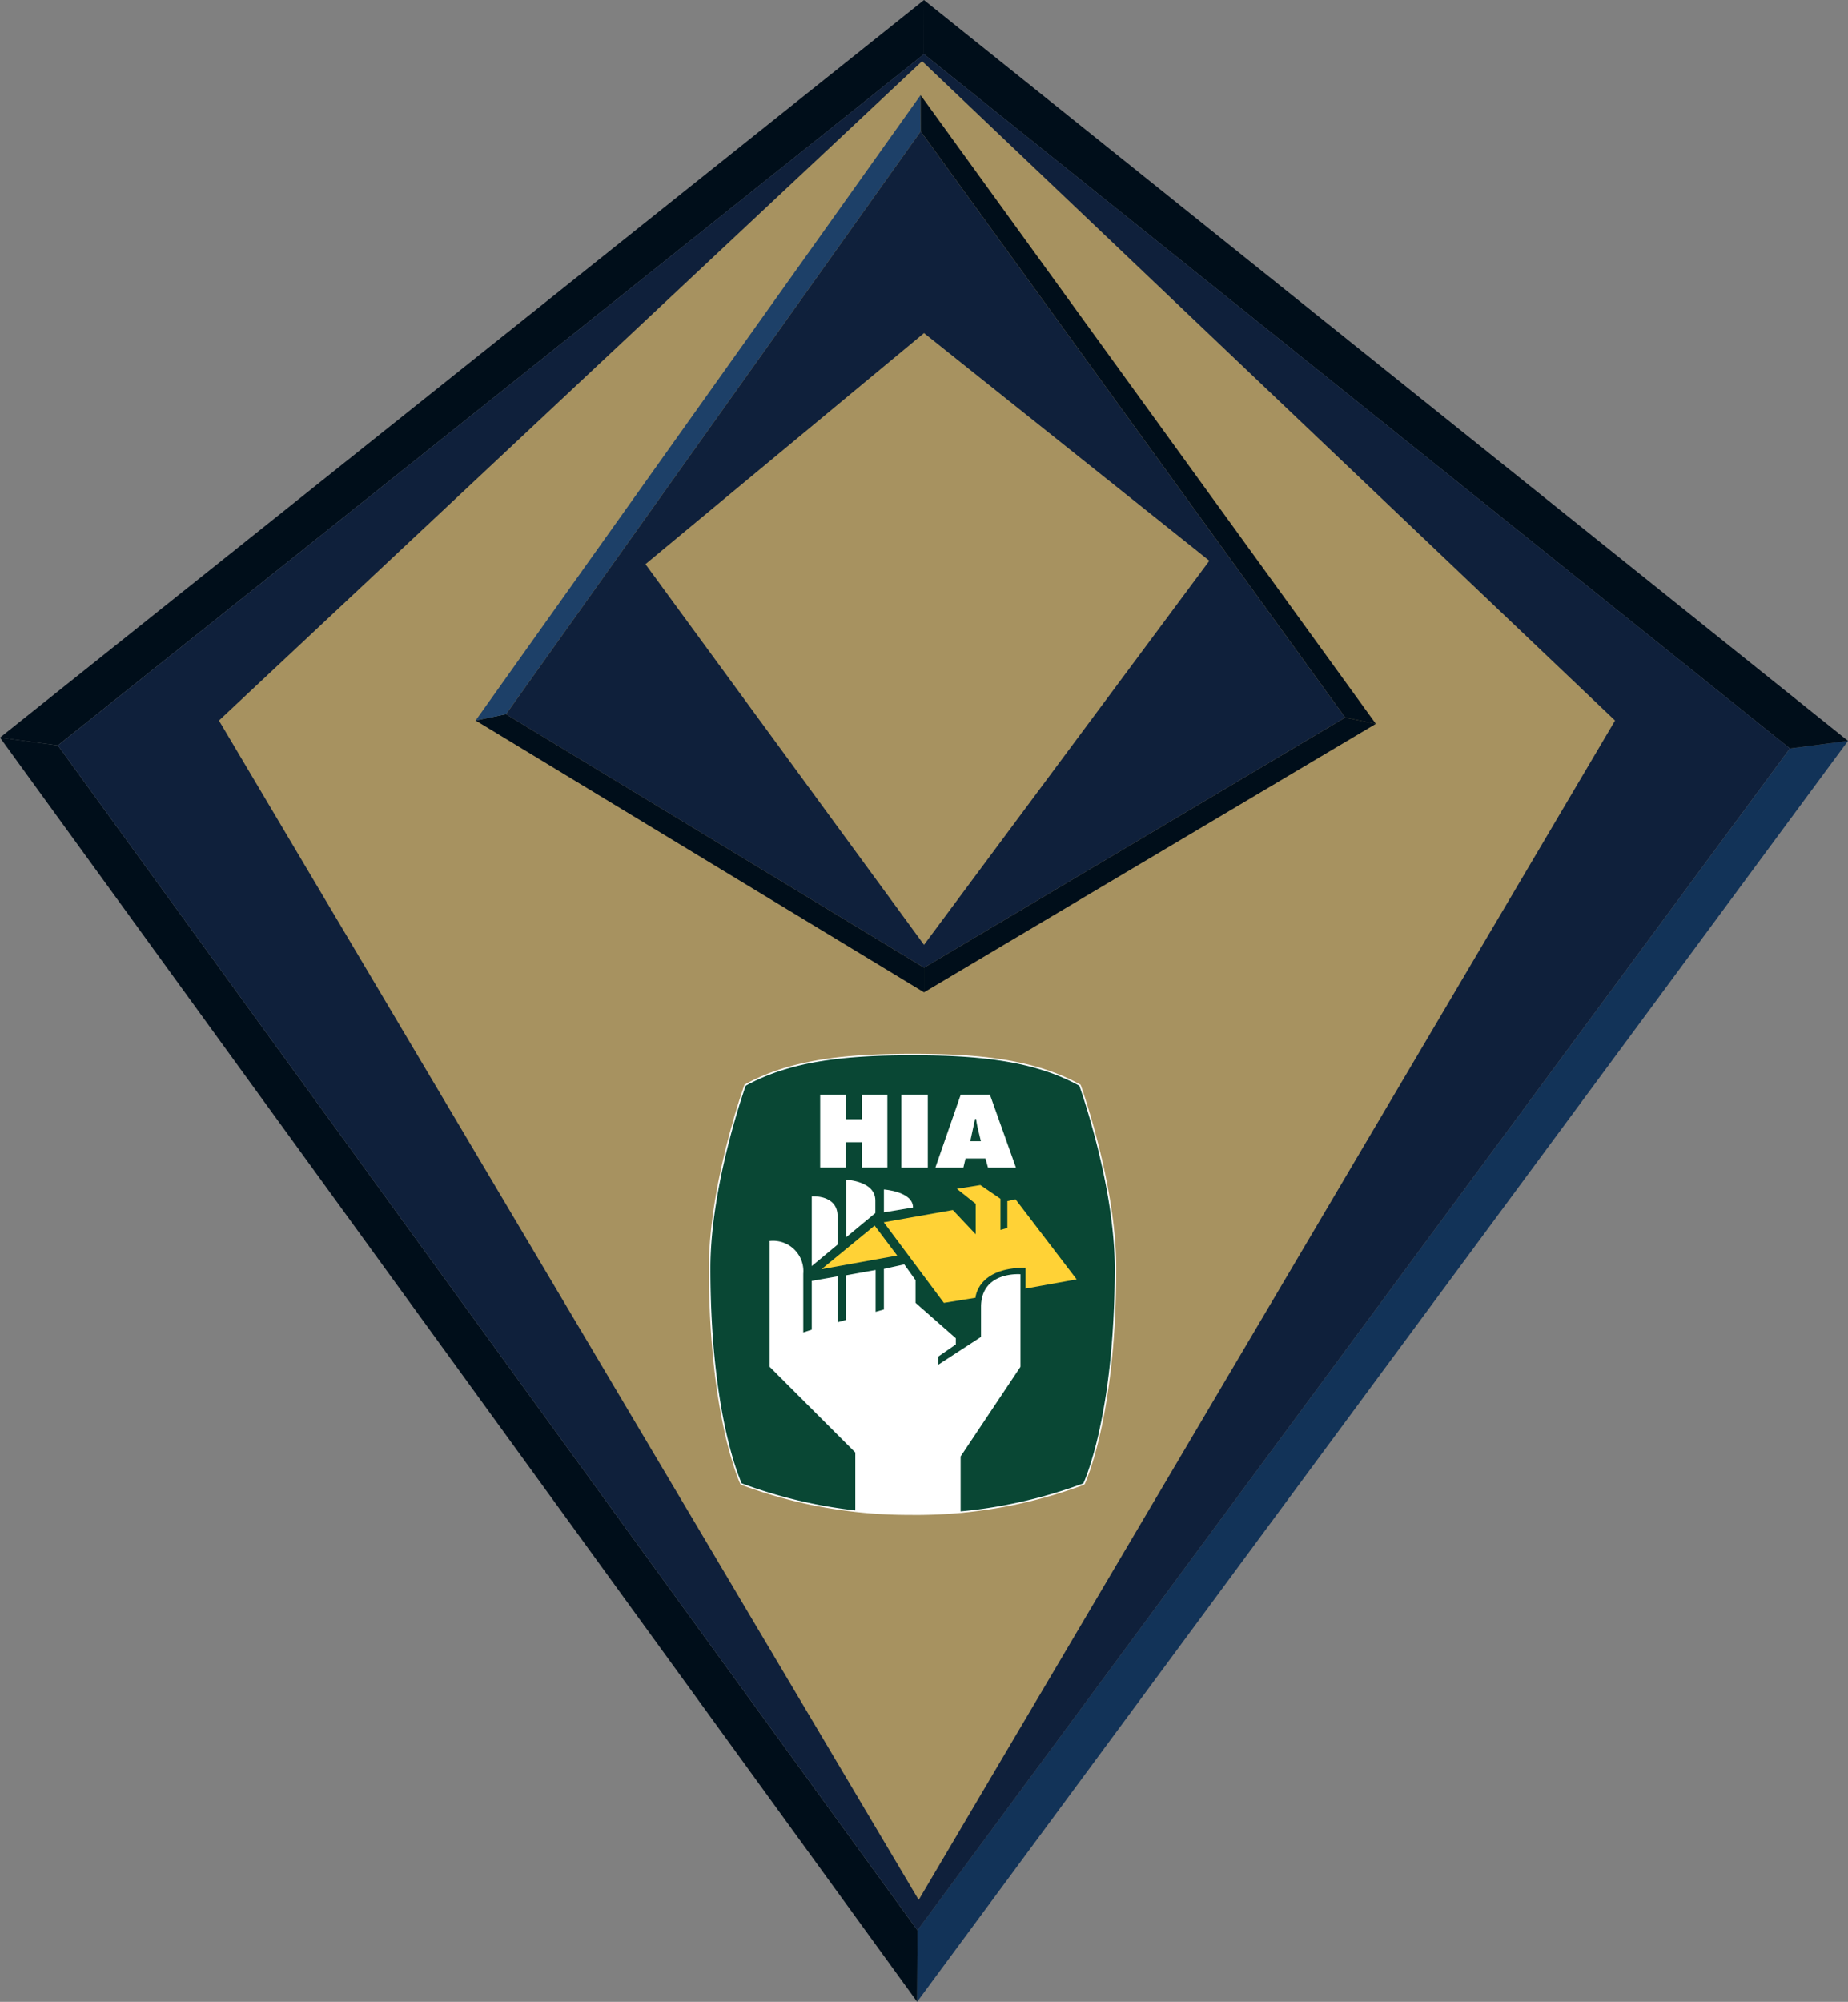 <svg xmlns="http://www.w3.org/2000/svg" width="147.581" height="159.788" viewBox="0 0 147.581 159.788">
  <rect x="0" y="0" width="147.581" height="159.788" fill="#808080" stroke="none"/>
  <g id="组_295" data-name="组 295" transform="translate(-299.222 -1178.484)">
    <g id="组_84" data-name="组 84" transform="translate(373.012 1178.484)">
      <path id="路径_62" data-name="路径 62" d="M0,0,73.791,59.139Z" fill="#132436"/>
    </g>
    <g id="组_85" data-name="组 85" transform="translate(299.222 1178.484)">
      <path id="路径_63" data-name="路径 63" d="M57.574,0-16.217,58.875Z" transform="translate(16.217)" fill="#132436"/>
    </g>
    <g id="组_86" data-name="组 86" transform="translate(299.222 1237.357)">
      <path id="路径_64" data-name="路径 64" d="M57.147,78.736l.023-5.71L-11.474-21.55l-4.623-.628Z" transform="translate(16.097 22.178)" fill="#000e1a"/>
    </g>
    <g id="组_87" data-name="组 87" transform="translate(372.466 1237.622)">
      <path id="路径_65" data-name="路径 65" d="M54.378.472-15.294,94.8l-.023,5.715L59.02-.133Z" transform="translate(15.317 0.133)" fill="#123358"/>
    </g>
    <g id="组_88" data-name="组 88" transform="translate(299.222 1178.484)">
      <path id="路径_66" data-name="路径 66" d="M57.574,0-16.217,58.875l4.623.623L57.569,4.323Z" transform="translate(16.217)" fill="#000e1a"/>
    </g>
    <g id="组_89" data-name="组 89" transform="translate(373.007 1178.484)">
      <path id="路径_67" data-name="路径 67" d="M0,0,0,4.323,69.153,59.744l4.641-.605Z" transform="translate(0.001)" fill="#000e1a"/>
    </g>
    <g id="组_90" data-name="组 90" transform="translate(303.848 1182.805)">
      <path id="路径_68" data-name="路径 68" d="M53.959,0l69.154,55.421L53.445,149.756-15.2,55.18Z" transform="translate(15.199)" fill="#0f203b"/>
    </g>
    <g id="组_91" data-name="组 91" transform="translate(316.707 1183.367)">
      <path id="路径_69" data-name="路径 69" d="M43.813,0-12.341,52.632,43.54,146.767,99.152,52.632Z" transform="translate(12.341)" fill="#a79260"/>
    </g>
    <g id="组_92" data-name="组 92" transform="translate(372.738 1186.075)">
      <path id="路径_70" data-name="路径 70" d="M0,0,36.356,50.189Z" fill="#132436"/>
    </g>
    <g id="组_93" data-name="组 93" transform="translate(337.202 1186.073)">
      <path id="路径_71" data-name="路径 71" d="M0,38.953,35.537-10.972Z" transform="translate(0 10.972)" fill="#143962"/>
    </g>
    <g id="组_94" data-name="组 94" transform="translate(337.201 1235.496)">
      <path id="路径_72" data-name="路径 72" d="M27.947,15.784l-.009,1.966-35.81-21.7,2.43-.5Z" transform="translate(7.872 4.446)" fill="#000e1a"/>
    </g>
    <g id="组_95" data-name="组 95" transform="translate(337.205 1186.076)">
      <path id="路径_73" data-name="路径 73" d="M1.892,38.559l-2.425.5L35-10.861l.014,2.889Z" transform="translate(0.533 10.861)" fill="#1d4068"/>
    </g>
    <g id="组_96" data-name="组 96" transform="translate(373.014 1235.757)">
      <path id="路径_74" data-name="路径 74" d="M26.239,0l2.453.505L-7.391,21.936l0-1.966Z" transform="translate(7.391)" fill="#000e1a"/>
    </g>
    <g id="组_97" data-name="组 97" transform="translate(372.737 1186.074)">
      <path id="路径_75" data-name="路径 75" d="M.011,2.258,0-.636,36.358,49.553l-2.453-.505Z" transform="translate(0.003 0.636)" fill="#000e1a"/>
    </g>
    <g id="组_98" data-name="组 98" transform="translate(339.63 1188.968)">
      <path id="路径_76" data-name="路径 76" d="M25.842,0,59.736,46.79,26.11,66.76-7.279,46.53Z" transform="translate(7.279)" fill="#0f203b"/>
    </g>
    <g id="组_99" data-name="组 99" transform="translate(350.768 1205.071)">
      <path id="路径_77" data-name="路径 77" d="M17.357,0-4.889,18.446,17.357,48.833,40.144,18.173Z" transform="translate(4.889)" fill="#a79260"/>
    </g>
    <g id="组_292" data-name="组 292" transform="translate(242.225 1163.181)">
      <g id="组_100" data-name="组 100" transform="translate(113.671 99.476)">
        <path id="路径_78" data-name="路径 78" d="M12.646,28.625A38.391,38.391,0,0,1-1.046,26.214S-3.562,20.963-3.562,8.987c0-6.725,2.83-14.6,2.83-14.6C2.886-7.622,7.345-8.063,12.646-8.063h-.014c5.3,0,9.76.441,13.378,2.453,0,0,2.835,7.872,2.835,14.6,0,11.976-2.521,17.227-2.521,17.227a38.39,38.39,0,0,1-13.692,2.412Z" transform="translate(3.562 8.063)" fill="#094734"/>
      </g>
      <g id="组_101" data-name="组 101" transform="translate(113.671 99.476)">
        <path id="路径_79" data-name="路径 79" d="M12.646,28.625A38.391,38.391,0,0,1-1.046,26.214S-3.562,20.963-3.562,8.987c0-6.725,2.83-14.6,2.83-14.6C2.886-7.622,7.345-8.063,12.646-8.063h-.014c5.3,0,9.76.441,13.378,2.453,0,0,2.835,7.872,2.835,14.6,0,11.976-2.521,17.227-2.521,17.227a38.39,38.39,0,0,1-13.692,2.412Z" transform="translate(3.562 8.063)" fill="none" stroke="#fff" stroke-width="0.12"/>
      </g>
      <g id="组_102" data-name="组 102" transform="translate(122.496 102.685)">
        <path id="路径_80" data-name="路径 80" d="M0,0H2.034V1.957h1.3V0H5.365V5.811H3.331V3.79h-1.3v2.02H0Z" fill="#fff"/>
      </g>
      <path id="路径_81" data-name="路径 81" d="M28.346-60.614h2.111V-54.8H28.346Z" transform="translate(100.634 163.298)" fill="#fff"/>
      <g id="组_103" data-name="组 103" transform="translate(131.7 102.684)">
        <path id="路径_82" data-name="路径 82" d="M2.833,2.893,2.587,1.87c-.064-.246-.1-.5-.141-.751H2.369L1.987,2.893ZM1.436,5H-.8L1.222-.815H3.557L5.631,5H3.4l-.2-.723H1.609Z" transform="translate(0.798 0.815)" fill="#fff"/>
      </g>
      <g id="组_104" data-name="组 104" transform="translate(122.604 113.13)">
        <path id="路径_83" data-name="路径 83" d="M3.309,0-.932,3.481,5.111,2.393Z" transform="translate(0.932)" fill="#ffd236"/>
      </g>
      <g id="组_105" data-name="组 105" transform="translate(127.572 109.895)">
        <path id="路径_84" data-name="路径 84" d="M0,2.318,4.805,8.752l2.525-.41s.114-2.4,4-2.4V7.61l4.077-.733L10.525.485,9.874.63V2.769l-.551.159V.444L7.717-.653l-1.875.3L7.344.844v2.43L5.519,1.34Z" transform="translate(0 0.653)" fill="#ffd236"/>
      </g>
      <g id="组_106" data-name="组 106" transform="translate(121.824 110.793)">
        <path id="路径_85" data-name="路径 85" d="M0,4.345V-1.22S2.061-1.375,2.061.354v2.28Z" transform="translate(0 1.224)" fill="#fff"/>
      </g>
      <g id="组_107" data-name="组 107" transform="translate(124.572 109.474)">
        <path id="路径_86" data-name="路径 86" d="M0,3.579V-1.008S2.33-.926,2.33.648v1Z" transform="translate(0 1.008)" fill="#fff"/>
      </g>
      <g id="组_108" data-name="组 108" transform="translate(127.586 110.248)">
        <path id="路径_87" data-name="路径 87" d="M0,1.424V-.4s2.325.155,2.325,1.438Z" transform="translate(0 0.401)" fill="#fff"/>
      </g>
      <g id="组_109" data-name="组 109" transform="translate(118.461 114.362)">
        <path id="路径_88" data-name="路径 88" d="M11.9,16.874V12.442l4.778-7.153V-2.1S13.529-2.364,13.529.512V2.9L10.107,5.125V4.475L11.518,3.5V3.01L8.3.184V-1.627L7.4-2.887l-1.629.359V.712L5.107.9v-3.34l-2.38.428V1.549l-.651.182V-1.932L.011-1.568v3.89l-.678.223V-2.137A2.418,2.418,0,0,0-3.352-4.753V5.289l6.839,6.839v4.678a42.553,42.553,0,0,0,4.573.241c1.374,0,2.653-.064,3.84-.173" transform="translate(3.352 4.753)" fill="#fff"/>
      </g>
    </g>
  </g>
</svg>
